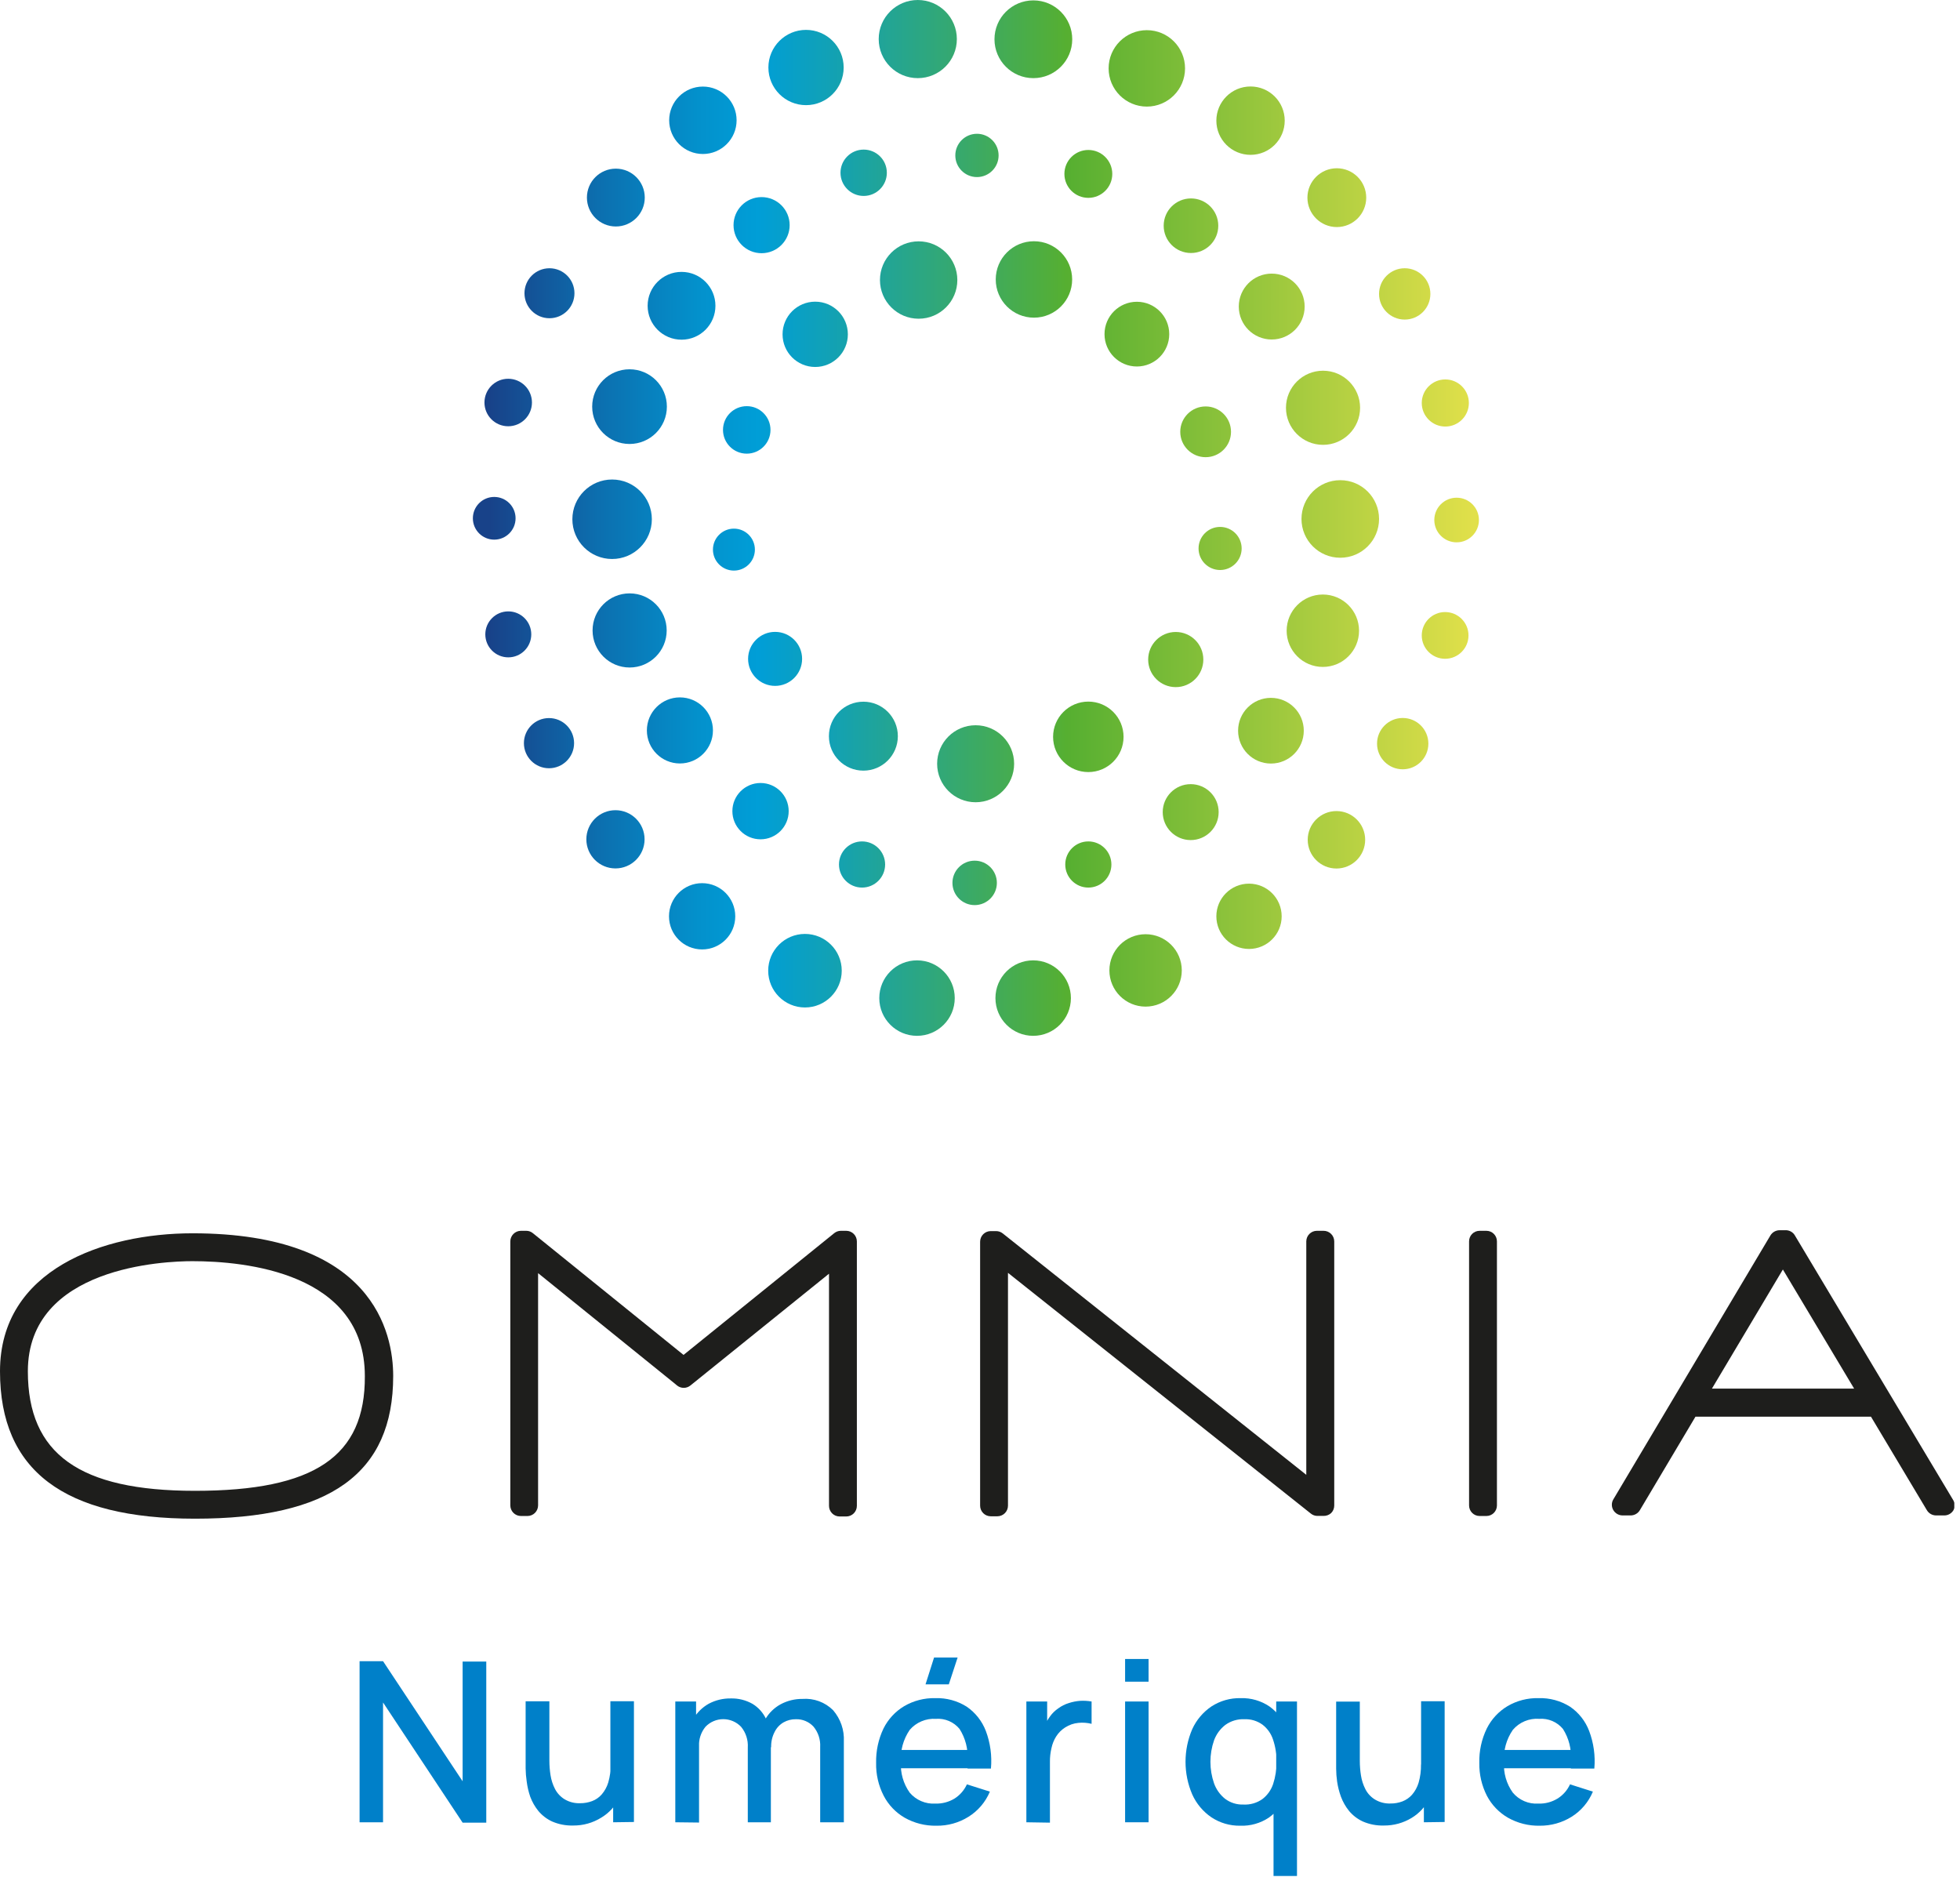<svg xmlns="http://www.w3.org/2000/svg" width="163" height="157" viewBox="0 0 163 157" fill="none"><g clip-path="url(#clip0_308_81004)"><path d="M29.904 151.536V138.14H31.855L38.473 148.127V138.172H40.44V151.567H38.473L31.855 141.573V151.536H29.904Z" fill="#0080C9"></path><path d="M47.671 151.806C47.069 151.824 46.471 151.71 45.919 151.472C45.476 151.269 45.085 150.969 44.772 150.596C44.483 150.24 44.255 149.839 44.095 149.409C43.953 148.993 43.854 148.564 43.8 148.127C43.747 147.771 43.718 147.412 43.713 147.052V141.477H45.688V146.415C45.689 146.818 45.721 147.22 45.783 147.617C45.845 148.02 45.971 148.41 46.158 148.772C46.342 149.123 46.617 149.417 46.954 149.624C47.346 149.857 47.797 149.971 48.252 149.951C48.589 149.954 48.924 149.894 49.24 149.776C49.546 149.661 49.82 149.472 50.036 149.226C50.288 148.934 50.475 148.592 50.586 148.223C50.73 147.729 50.798 147.216 50.785 146.702L51.995 147.163C52.004 147.988 51.83 148.804 51.486 149.553C51.155 150.212 50.644 150.764 50.012 151.145C49.31 151.584 48.498 151.813 47.671 151.806ZM50.992 151.536V148.637H50.761V141.469H52.72V151.512L50.992 151.536Z" fill="#0080C9"></path><path d="M56.16 151.536V141.493H57.888V144.392H58.135V151.559L56.16 151.536ZM62.189 151.536V145.316C62.227 144.693 62.028 144.078 61.631 143.596C61.44 143.395 61.21 143.236 60.956 143.127C60.701 143.018 60.427 142.961 60.15 142.961C59.873 142.961 59.599 143.018 59.344 143.127C59.09 143.236 58.86 143.395 58.669 143.596C58.287 144.063 58.096 144.658 58.135 145.26L57.203 144.663C57.194 144.043 57.36 143.433 57.681 142.903C57.986 142.396 58.417 141.976 58.932 141.684C59.494 141.383 60.125 141.229 60.763 141.238C61.401 141.219 62.032 141.376 62.587 141.692C63.077 141.992 63.467 142.43 63.71 142.951C63.984 143.539 64.12 144.181 64.108 144.83V151.536H62.189ZM68.209 151.536V145.276C68.244 144.661 68.045 144.055 67.652 143.58C67.465 143.378 67.236 143.219 66.982 143.113C66.728 143.007 66.454 142.957 66.179 142.967C65.822 142.963 65.47 143.053 65.159 143.229C64.839 143.416 64.582 143.693 64.419 144.026C64.215 144.419 64.117 144.858 64.132 145.3L63.192 144.822C63.162 144.173 63.32 143.529 63.646 142.967C63.949 142.443 64.389 142.013 64.92 141.724C65.478 141.424 66.103 141.271 66.736 141.278C67.204 141.242 67.673 141.307 68.113 141.469C68.553 141.631 68.953 141.887 69.284 142.218C69.905 142.936 70.224 143.866 70.177 144.814V151.536H68.209Z" fill="#0080C9"></path><path d="M77.87 151.822C76.951 151.84 76.043 151.612 75.242 151.161C74.495 150.731 73.887 150.095 73.49 149.33C73.056 148.486 72.84 147.547 72.861 146.598C72.839 145.61 73.049 144.631 73.474 143.739C73.859 142.965 74.459 142.318 75.202 141.875C75.985 141.421 76.878 141.192 77.783 141.214C78.705 141.184 79.615 141.431 80.395 141.923C81.119 142.42 81.674 143.126 81.987 143.946C82.361 144.942 82.505 146.009 82.41 147.068H80.466V146.359C80.522 145.447 80.288 144.541 79.797 143.771C79.56 143.484 79.258 143.259 78.916 143.113C78.573 142.968 78.201 142.907 77.83 142.935C77.422 142.909 77.013 142.979 76.636 143.138C76.259 143.296 75.923 143.54 75.656 143.851C75.12 144.633 74.862 145.572 74.924 146.518C74.868 147.429 75.126 148.332 75.656 149.075C75.916 149.381 76.243 149.622 76.612 149.779C76.981 149.937 77.382 150.007 77.783 149.983C78.342 150 78.895 149.857 79.375 149.569C79.829 149.282 80.188 148.87 80.411 148.382L82.322 148.987C81.96 149.854 81.336 150.586 80.538 151.082C79.739 151.58 78.812 151.838 77.87 151.822ZM74.294 147.044V145.523H81.462V147.044H74.294ZM78.906 140.068H76.97L77.679 137.838H79.638L78.906 140.068Z" fill="#0080C9"></path><path d="M85.356 151.536V141.493H87.085V143.93L86.846 143.612C86.966 143.293 87.129 142.993 87.332 142.72C87.519 142.46 87.751 142.237 88.016 142.059C88.274 141.869 88.562 141.723 88.868 141.629C89.181 141.525 89.504 141.461 89.832 141.437C90.149 141.42 90.467 141.438 90.78 141.493V143.349C90.423 143.26 90.054 143.233 89.689 143.269C89.294 143.305 88.915 143.436 88.582 143.651C88.279 143.842 88.024 144.098 87.833 144.4C87.647 144.698 87.515 145.027 87.443 145.372C87.355 145.742 87.312 146.122 87.316 146.502V151.567L85.356 151.536Z" fill="#0080C9"></path><path d="M93.567 139.845V137.957H95.519V139.845H93.567ZM93.567 151.536V141.493H95.519V151.536H93.567Z" fill="#0080C9"></path><path d="M103.131 151.822C102.282 151.835 101.45 151.591 100.742 151.121C100.046 150.646 99.494 149.987 99.149 149.218C98.781 148.361 98.592 147.439 98.592 146.506C98.592 145.574 98.781 144.651 99.149 143.795C99.496 143.031 100.048 142.378 100.742 141.907C101.468 141.434 102.321 141.192 103.187 141.214C104.036 141.188 104.873 141.431 105.576 141.907C106.235 142.385 106.746 143.039 107.049 143.795C107.381 144.669 107.538 145.6 107.511 146.534C107.527 147.461 107.356 148.382 107.01 149.242C106.708 150.005 106.194 150.666 105.528 151.145C104.821 151.618 103.982 151.855 103.131 151.822ZM103.402 150.062C103.97 150.094 104.532 149.931 104.995 149.6C105.407 149.28 105.714 148.845 105.879 148.35C106.073 147.754 106.167 147.129 106.158 146.502C106.168 145.877 106.071 145.255 105.871 144.663C105.711 144.17 105.406 143.736 104.995 143.42C104.559 143.104 104.028 142.944 103.49 142.966C102.92 142.941 102.358 143.109 101.897 143.444C101.473 143.774 101.151 144.215 100.965 144.719C100.562 145.879 100.562 147.142 100.965 148.302C101.146 148.806 101.463 149.25 101.881 149.584C102.318 149.913 102.855 150.082 103.402 150.062ZM105.911 156.003V148.716H106.134V141.493H107.862V156.003H105.911Z" fill="#0080C9"></path><path d="M115.093 151.806C114.492 151.825 113.893 151.711 113.341 151.472C112.899 151.269 112.507 150.969 112.194 150.596C111.905 150.24 111.677 149.839 111.517 149.409C111.369 149.002 111.262 148.58 111.199 148.151C111.148 147.795 111.121 147.436 111.119 147.076V141.501H113.086V146.439C113.087 146.842 113.119 147.244 113.182 147.641C113.243 148.044 113.37 148.434 113.556 148.796C113.738 149.148 114.014 149.443 114.352 149.648C114.744 149.881 115.195 149.995 115.651 149.975C115.985 149.978 116.317 149.918 116.63 149.8C116.935 149.682 117.208 149.494 117.426 149.25C117.678 148.958 117.865 148.616 117.976 148.247C118.117 147.752 118.184 147.24 118.175 146.725L119.378 147.187C119.391 148.012 119.217 148.829 118.868 149.577C118.54 150.235 118.032 150.788 117.403 151.169C116.707 151.593 115.907 151.813 115.093 151.806ZM118.414 151.536V148.637H118.183V141.469H120.142V151.512L118.414 151.536Z" fill="#0080C9"></path><path d="M128.042 151.822C127.123 151.84 126.216 151.612 125.414 151.161C124.665 150.731 124.054 150.095 123.654 149.33C123.224 148.484 123.008 147.546 123.025 146.598C123.001 145.609 123.214 144.629 123.646 143.739C124.031 142.965 124.631 142.318 125.375 141.875C126.154 141.42 127.045 141.191 127.947 141.214C128.871 141.184 129.784 141.431 130.567 141.923C131.294 142.417 131.85 143.124 132.16 143.946C132.536 144.941 132.683 146.008 132.59 147.068H130.639V146.359C130.701 145.448 130.469 144.541 129.978 143.771C129.74 143.485 129.438 143.26 129.096 143.114C128.753 142.969 128.381 142.907 128.011 142.935C127.598 142.903 127.184 142.97 126.802 143.129C126.42 143.288 126.081 143.536 125.813 143.85C125.273 144.631 125.015 145.572 125.08 146.518C125.019 147.43 125.278 148.334 125.813 149.075C126.07 149.381 126.396 149.623 126.764 149.781C127.132 149.939 127.531 150.008 127.931 149.983C128.491 150.003 129.044 149.859 129.524 149.568C129.981 149.285 130.345 148.872 130.567 148.382L132.47 148.987C132.111 149.853 131.49 150.586 130.694 151.082C129.899 151.575 128.979 151.832 128.042 151.822ZM124.459 147.044V145.523H131.626V147.044H124.459Z" fill="#0080C9"></path><path d="M16.007 102.558C8.625 102.558 0 105.56 0 114.034C0 122.284 5.304 126.29 16.214 126.29C27.459 126.29 32.699 122.523 32.699 114.424C32.699 110.856 31.059 102.558 16.007 102.558ZM16.214 123.973C6.602 123.973 2.317 120.907 2.317 114.034C2.317 105.314 13.722 104.876 16.007 104.876C20.332 104.876 30.342 105.807 30.342 114.432C30.382 121.122 26.145 123.973 16.214 123.973Z" fill="#1E1E1C"></path><path d="M70.376 102.351H69.923C69.722 102.353 69.528 102.423 69.373 102.55L56.846 112.672L44.319 102.55C44.165 102.422 43.97 102.351 43.769 102.351H43.316C43.082 102.353 42.86 102.447 42.696 102.613C42.532 102.778 42.439 103.002 42.44 103.235V125.183C42.439 125.416 42.532 125.64 42.696 125.806C42.86 125.971 43.082 126.065 43.316 126.067H43.873C44.106 126.065 44.329 125.971 44.493 125.806C44.657 125.64 44.749 125.416 44.749 125.183V105.871L56.113 115.053L56.304 115.213C56.462 115.341 56.659 115.411 56.862 115.411C57.065 115.411 57.262 115.341 57.419 115.213L68.943 105.919V125.223C68.943 125.456 69.035 125.68 69.199 125.845C69.363 126.011 69.586 126.105 69.819 126.107H70.376C70.611 126.107 70.836 126.014 71.002 125.848C71.167 125.682 71.26 125.458 71.26 125.223V103.235C71.26 103.001 71.167 102.776 71.002 102.61C70.836 102.444 70.611 102.351 70.376 102.351Z" fill="#1E1E1C"></path><path d="M110.068 102.351H109.511C109.277 102.353 109.055 102.447 108.891 102.613C108.727 102.778 108.635 103.002 108.635 103.235V122.643L83.389 102.566C83.232 102.443 83.039 102.376 82.84 102.375H82.386C82.153 102.377 81.93 102.471 81.766 102.637C81.602 102.802 81.51 103.026 81.51 103.259V125.207C81.51 125.442 81.603 125.666 81.769 125.832C81.934 125.998 82.159 126.091 82.394 126.091H82.951C83.184 126.089 83.407 125.995 83.571 125.829C83.735 125.664 83.827 125.44 83.827 125.207V105.847L109.017 125.868C109.168 125.99 109.356 126.058 109.55 126.059H110.06C110.294 126.067 110.523 125.985 110.697 125.828C110.78 125.746 110.847 125.648 110.892 125.54C110.937 125.432 110.96 125.316 110.96 125.199V103.235C110.96 103.118 110.937 103.003 110.892 102.895C110.847 102.787 110.781 102.689 110.698 102.607C110.615 102.525 110.517 102.46 110.409 102.416C110.301 102.372 110.185 102.35 110.068 102.351Z" fill="#1E1E1C"></path><path d="M123.614 102.351H123.049C122.565 102.351 122.173 102.743 122.173 103.227V125.191C122.173 125.675 122.565 126.067 123.049 126.067H123.614C124.098 126.067 124.49 125.675 124.49 125.191V103.227C124.49 102.743 124.098 102.351 123.614 102.351Z" fill="#1E1E1C"></path><path d="M162.398 124.682L149.266 102.733C149.186 102.595 149.069 102.482 148.928 102.406C148.788 102.33 148.629 102.295 148.47 102.303H147.992C147.839 102.304 147.69 102.345 147.557 102.42C147.425 102.495 147.314 102.603 147.235 102.733L134.167 124.69C134.088 124.824 134.047 124.976 134.047 125.132C134.047 125.287 134.088 125.439 134.167 125.574C134.247 125.712 134.364 125.827 134.504 125.905C134.644 125.983 134.802 126.023 134.963 126.02H135.616C135.768 126.018 135.918 125.978 136.05 125.903C136.183 125.828 136.294 125.72 136.373 125.589L141 117.809H155.597L160.248 125.589C160.327 125.72 160.438 125.828 160.57 125.903C160.703 125.978 160.852 126.018 161.005 126.02H161.666C161.826 126.025 161.985 125.986 162.126 125.907C162.266 125.829 162.382 125.713 162.462 125.574C162.531 125.432 162.561 125.276 162.55 125.119C162.539 124.962 162.486 124.812 162.398 124.682ZM142.369 115.475L148.27 105.568L154.196 115.475H142.369Z" fill="#1E1E1C"></path><path d="M76.325 6.498C78.12 6.498 79.575 5.044 79.575 3.249C79.575 1.455 78.12 0 76.325 0C74.531 0 73.076 1.455 73.076 3.249C73.076 5.044 74.531 6.498 76.325 6.498Z" fill="url(#paint0_linear_308_81004)"></path><path d="M67.032 8.744C68.761 8.744 70.162 7.343 70.162 5.614C70.162 3.886 68.761 2.485 67.032 2.485C65.304 2.485 63.902 3.886 63.902 5.614C63.902 7.343 65.304 8.744 67.032 8.744Z" fill="url(#paint1_linear_308_81004)"></path><path d="M58.455 12.806C60.003 12.806 61.258 11.551 61.258 10.002C61.258 8.454 60.003 7.199 58.455 7.199C56.906 7.199 55.651 8.454 55.651 10.002C55.651 11.551 56.906 12.806 58.455 12.806Z" fill="url(#paint2_linear_308_81004)"></path><path d="M71.826 16.294C72.89 16.294 73.753 15.431 73.753 14.367C73.753 13.302 72.89 12.44 71.826 12.44C70.761 12.44 69.898 13.302 69.898 14.367C69.898 15.431 70.761 16.294 71.826 16.294Z" fill="url(#paint3_linear_308_81004)"></path><path d="M81.247 14.725C82.241 14.725 83.047 13.919 83.047 12.925C83.047 11.931 82.241 11.125 81.247 11.125C80.253 11.125 79.447 11.931 79.447 12.925C79.447 13.919 80.253 14.725 81.247 14.725Z" fill="url(#paint4_linear_308_81004)"></path><path d="M85.937 6.498C87.723 6.498 89.171 5.051 89.171 3.265C89.171 1.479 87.723 0.032 85.937 0.032C84.152 0.032 82.704 1.479 82.704 3.265C82.704 5.051 84.152 6.498 85.937 6.498Z" fill="url(#paint5_linear_308_81004)"></path><path d="M95.375 8.864C97.13 8.864 98.552 7.441 98.552 5.686C98.552 3.931 97.13 2.509 95.375 2.509C93.62 2.509 92.197 3.931 92.197 5.686C92.197 7.441 93.62 8.864 95.375 8.864Z" fill="url(#paint6_linear_308_81004)"></path><path d="M90.51 16.453C91.609 16.453 92.501 15.562 92.501 14.462C92.501 13.363 91.609 12.471 90.51 12.471C89.41 12.471 88.519 13.363 88.519 14.462C88.519 15.562 89.41 16.453 90.51 16.453Z" fill="url(#paint7_linear_308_81004)"></path><path d="M99.046 21.04C100.3 21.04 101.316 20.024 101.316 18.771C101.316 17.517 100.3 16.501 99.046 16.501C97.793 16.501 96.776 17.517 96.776 18.771C96.776 20.024 97.793 21.04 99.046 21.04Z" fill="url(#paint8_linear_308_81004)"></path><path d="M103.999 12.877C105.57 12.877 106.842 11.605 106.842 10.034C106.842 8.464 105.57 7.191 103.999 7.191C102.429 7.191 101.156 8.464 101.156 10.034C101.156 11.605 102.429 12.877 103.999 12.877Z" fill="url(#paint9_linear_308_81004)"></path><path d="M111.175 18.882C112.526 18.882 113.62 17.788 113.62 16.437C113.62 15.087 112.526 13.992 111.175 13.992C109.825 13.992 108.73 15.087 108.73 16.437C108.73 17.788 109.825 18.882 111.175 18.882Z" fill="url(#paint10_linear_308_81004)"></path><path d="M85.986 26.416C87.741 26.416 89.164 24.993 89.164 23.238C89.164 21.483 87.741 20.061 85.986 20.061C84.231 20.061 82.809 21.483 82.809 23.238C82.809 24.993 84.231 26.416 85.986 26.416Z" fill="url(#paint11_linear_308_81004)"></path><path d="M105.76 28.232C107.273 28.232 108.5 27.005 108.5 25.492C108.5 23.979 107.273 22.753 105.76 22.753C104.247 22.753 103.021 23.979 103.021 25.492C103.021 27.005 104.247 28.232 105.76 28.232Z" fill="url(#paint12_linear_308_81004)"></path><path d="M76.397 26.504C78.174 26.504 79.615 25.063 79.615 23.286C79.615 21.509 78.174 20.069 76.397 20.069C74.62 20.069 73.18 21.509 73.18 23.286C73.18 25.063 74.62 26.504 76.397 26.504Z" fill="url(#paint13_linear_308_81004)"></path><path d="M63.336 21.056C64.625 21.056 65.67 20.012 65.67 18.723C65.67 17.434 64.625 16.39 63.336 16.39C62.048 16.39 61.003 17.434 61.003 18.723C61.003 20.012 62.048 21.056 63.336 21.056Z" fill="url(#paint14_linear_308_81004)"></path><path d="M51.216 18.834C52.544 18.834 53.621 17.758 53.621 16.429C53.621 15.101 52.544 14.024 51.216 14.024C49.887 14.024 48.81 15.101 48.81 16.429C48.81 17.758 49.887 18.834 51.216 18.834Z" fill="url(#paint15_linear_308_81004)"></path><path d="M56.679 28.248C58.236 28.248 59.498 26.985 59.498 25.428C59.498 23.872 58.236 22.609 56.679 22.609C55.122 22.609 53.859 23.872 53.859 25.428C53.859 26.985 55.122 28.248 56.679 28.248Z" fill="url(#paint16_linear_308_81004)"></path><path d="M67.796 30.517C69.296 30.517 70.511 29.302 70.511 27.802C70.511 26.302 69.296 25.086 67.796 25.086C66.296 25.086 65.08 26.302 65.08 27.802C65.08 29.302 66.296 30.517 67.796 30.517Z" fill="url(#paint17_linear_308_81004)"></path><path d="M62.102 37.725C63.193 37.725 64.077 36.84 64.077 35.75C64.077 34.659 63.193 33.775 62.102 33.775C61.011 33.775 60.127 34.659 60.127 35.75C60.127 36.84 61.011 37.725 62.102 37.725Z" fill="url(#paint18_linear_308_81004)"></path><path d="M52.354 36.92C54.069 36.92 55.46 35.53 55.46 33.814C55.46 32.099 54.069 30.709 52.354 30.709C50.639 30.709 49.248 32.099 49.248 33.814C49.248 35.53 50.639 36.92 52.354 36.92Z" fill="url(#paint19_linear_308_81004)"></path><path d="M45.696 26.464C46.844 26.464 47.774 25.533 47.774 24.385C47.774 23.237 46.844 22.307 45.696 22.307C44.548 22.307 43.617 23.237 43.617 24.385C43.617 25.533 44.548 26.464 45.696 26.464Z" fill="url(#paint20_linear_308_81004)"></path><path d="M42.264 35.447C43.355 35.447 44.239 34.563 44.239 33.472C44.239 32.381 43.355 31.497 42.264 31.497C41.173 31.497 40.289 32.381 40.289 33.472C40.289 34.563 41.173 35.447 42.264 35.447Z" fill="url(#paint21_linear_308_81004)"></path><path d="M50.905 46.485C52.73 46.485 54.21 45.005 54.21 43.18C54.21 41.355 52.73 39.875 50.905 39.875C49.079 39.875 47.6 41.355 47.6 43.18C47.6 45.005 49.079 46.485 50.905 46.485Z" fill="url(#paint22_linear_308_81004)"></path><path d="M61.035 47.449C61.998 47.449 62.779 46.668 62.779 45.704C62.779 44.741 61.998 43.96 61.035 43.96C60.072 43.96 59.291 44.741 59.291 45.704C59.291 46.668 60.072 47.449 61.035 47.449Z" fill="url(#paint23_linear_308_81004)"></path><path d="M41.101 44.876C42.082 44.876 42.877 44.081 42.877 43.1C42.877 42.119 42.082 41.324 41.101 41.324C40.12 41.324 39.325 42.119 39.325 43.1C39.325 44.081 40.12 44.876 41.101 44.876Z" fill="url(#paint24_linear_308_81004)"></path><path d="M42.272 54.664C43.327 54.664 44.183 53.808 44.183 52.752C44.183 51.697 43.327 50.841 42.272 50.841C41.216 50.841 40.36 51.697 40.36 52.752C40.36 53.808 41.216 54.664 42.272 54.664Z" fill="url(#paint25_linear_308_81004)"></path><path d="M52.362 55.508C54.064 55.508 55.444 54.128 55.444 52.426C55.444 50.724 54.064 49.344 52.362 49.344C50.66 49.344 49.28 50.724 49.28 52.426C49.28 54.128 50.66 55.508 52.362 55.508Z" fill="url(#paint26_linear_308_81004)"></path><path d="M64.46 57.037C65.7 57.037 66.706 56.031 66.706 54.791C66.706 53.551 65.7 52.545 64.46 52.545C63.219 52.545 62.214 53.551 62.214 54.791C62.214 56.031 63.219 57.037 64.46 57.037Z" fill="url(#paint27_linear_308_81004)"></path><path d="M56.543 63.488C58.061 63.488 59.291 62.258 59.291 60.74C59.291 59.223 58.061 57.993 56.543 57.993C55.026 57.993 53.796 59.223 53.796 60.74C53.796 62.258 55.026 63.488 56.543 63.488Z" fill="url(#paint28_linear_308_81004)"></path><path d="M45.657 63.886C46.809 63.886 47.743 62.952 47.743 61.799C47.743 60.647 46.809 59.713 45.657 59.713C44.505 59.713 43.57 60.647 43.57 61.799C43.57 62.952 44.505 63.886 45.657 63.886Z" fill="url(#paint29_linear_308_81004)"></path><path d="M51.184 72.216C52.521 72.216 53.605 71.132 53.605 69.795C53.605 68.458 52.521 67.374 51.184 67.374C49.847 67.374 48.763 68.458 48.763 69.795C48.763 71.132 49.847 72.216 51.184 72.216Z" fill="url(#paint30_linear_308_81004)"></path><path d="M63.249 69.795C64.542 69.795 65.59 68.747 65.59 67.454C65.59 66.16 64.542 65.112 63.249 65.112C61.956 65.112 60.907 66.16 60.907 67.454C60.907 68.747 61.956 69.795 63.249 69.795Z" fill="url(#paint31_linear_308_81004)"></path><path d="M58.391 78.953C59.913 78.953 61.147 77.72 61.147 76.198C61.147 74.676 59.913 73.442 58.391 73.442C56.869 73.442 55.636 74.676 55.636 76.198C55.636 77.72 56.869 78.953 58.391 78.953Z" fill="url(#paint32_linear_308_81004)"></path><path d="M71.691 73.809C72.751 73.809 73.61 72.949 73.61 71.889C73.61 70.829 72.751 69.97 71.691 69.97C70.631 69.97 69.772 70.829 69.772 71.889C69.772 72.949 70.631 73.809 71.691 73.809Z" fill="url(#paint33_linear_308_81004)"></path><path d="M66.944 83.779C68.633 83.779 70.002 82.41 70.002 80.721C70.002 79.032 68.633 77.663 66.944 77.663C65.255 77.663 63.886 79.032 63.886 80.721C63.886 82.41 65.255 83.779 66.944 83.779Z" fill="url(#paint34_linear_308_81004)"></path><path d="M71.802 64.085C73.385 64.085 74.668 62.801 74.668 61.218C74.668 59.635 73.385 58.351 71.802 58.351C70.218 58.351 68.935 59.635 68.935 61.218C68.935 62.801 70.218 64.085 71.802 64.085Z" fill="url(#paint35_linear_308_81004)"></path><path d="M81.136 66.713C82.904 66.713 84.338 65.28 84.338 63.511C84.338 61.743 82.904 60.31 81.136 60.31C79.368 60.31 77.935 61.743 77.935 63.511C77.935 65.28 79.368 66.713 81.136 66.713Z" fill="url(#paint36_linear_308_81004)"></path><path d="M90.509 64.204C92.127 64.204 93.439 62.892 93.439 61.274C93.439 59.655 92.127 58.343 90.509 58.343C88.89 58.343 87.578 59.655 87.578 61.274C87.578 62.892 88.89 64.204 90.509 64.204Z" fill="url(#paint37_linear_308_81004)"></path><path d="M90.509 73.809C91.569 73.809 92.428 72.949 92.428 71.889C92.428 70.829 91.569 69.97 90.509 69.97C89.449 69.97 88.59 70.829 88.59 71.889C88.59 72.949 89.449 73.809 90.509 73.809Z" fill="url(#paint38_linear_308_81004)"></path><path d="M81.056 75.266C82.076 75.266 82.903 74.439 82.903 73.418C82.903 72.398 82.076 71.571 81.056 71.571C80.035 71.571 79.208 72.398 79.208 73.418C79.208 74.439 80.035 75.266 81.056 75.266Z" fill="url(#paint39_linear_308_81004)"></path><path d="M76.262 86.137C77.995 86.137 79.4 84.732 79.4 82.999C79.4 81.266 77.995 79.861 76.262 79.861C74.529 79.861 73.124 81.266 73.124 82.999C73.124 84.732 74.529 86.137 76.262 86.137Z" fill="url(#paint40_linear_308_81004)"></path><path d="M95.271 83.708C96.934 83.708 98.281 82.36 98.281 80.697C98.281 79.035 96.934 77.687 95.271 77.687C93.609 77.687 92.261 79.035 92.261 80.697C92.261 82.36 93.609 83.708 95.271 83.708Z" fill="url(#paint41_linear_308_81004)"></path><path d="M103.872 78.913C105.372 78.913 106.588 77.698 106.588 76.198C106.588 74.698 105.372 73.482 103.872 73.482C102.372 73.482 101.156 74.698 101.156 76.198C101.156 77.698 102.372 78.913 103.872 78.913Z" fill="url(#paint42_linear_308_81004)"></path><path d="M111.143 72.224C112.463 72.224 113.532 71.154 113.532 69.835C113.532 68.515 112.463 67.446 111.143 67.446C109.824 67.446 108.754 68.515 108.754 69.835C108.754 71.154 109.824 72.224 111.143 72.224Z" fill="url(#paint43_linear_308_81004)"></path><path d="M99.022 69.859C100.306 69.859 101.347 68.817 101.347 67.533C101.347 66.249 100.306 65.208 99.022 65.208C97.737 65.208 96.696 66.249 96.696 67.533C96.696 68.817 97.737 69.859 99.022 69.859Z" fill="url(#paint44_linear_308_81004)"></path><path d="M85.922 86.137C87.655 86.137 89.06 84.732 89.06 82.999C89.06 81.266 87.655 79.861 85.922 79.861C84.189 79.861 82.784 81.266 82.784 82.999C82.784 84.732 84.189 86.137 85.922 86.137Z" fill="url(#paint45_linear_308_81004)"></path><path d="M105.695 63.495C107.204 63.495 108.427 62.273 108.427 60.764C108.427 59.255 107.204 58.032 105.695 58.032C104.187 58.032 102.964 59.255 102.964 60.764C102.964 62.273 104.187 63.495 105.695 63.495Z" fill="url(#paint46_linear_308_81004)"></path><path d="M116.654 63.973C117.833 63.973 118.788 63.018 118.788 61.839C118.788 60.66 117.833 59.705 116.654 59.705C115.475 59.705 114.52 60.66 114.52 61.839C114.52 63.018 115.475 63.973 116.654 63.973Z" fill="url(#paint47_linear_308_81004)"></path><path d="M97.78 57.14C99.047 57.14 100.073 56.114 100.073 54.847C100.073 53.58 99.047 52.553 97.78 52.553C96.513 52.553 95.486 53.58 95.486 54.847C95.486 56.114 96.513 57.14 97.78 57.14Z" fill="url(#paint48_linear_308_81004)"></path><path d="M110.012 55.46C111.675 55.46 113.023 54.112 113.023 52.45C113.023 50.787 111.675 49.439 110.012 49.439C108.35 49.439 107.002 50.787 107.002 52.45C107.002 54.112 108.35 55.46 110.012 55.46Z" fill="url(#paint49_linear_308_81004)"></path><path d="M120.181 54.783C121.255 54.783 122.125 53.913 122.125 52.84C122.125 51.767 121.255 50.897 120.181 50.897C119.108 50.897 118.238 51.767 118.238 52.84C118.238 53.913 119.108 54.783 120.181 54.783Z" fill="url(#paint50_linear_308_81004)"></path><path d="M121.138 45.099C122.163 45.099 122.993 44.268 122.993 43.243C122.993 42.219 122.163 41.388 121.138 41.388C120.113 41.388 119.282 42.219 119.282 43.243C119.282 44.268 120.113 45.099 121.138 45.099Z" fill="url(#paint51_linear_308_81004)"></path><path d="M120.197 35.471C121.279 35.471 122.156 34.594 122.156 33.512C122.156 32.43 121.279 31.553 120.197 31.553C119.115 31.553 118.238 32.43 118.238 33.512C118.238 34.594 119.115 35.471 120.197 35.471Z" fill="url(#paint52_linear_308_81004)"></path><path d="M110.028 36.992C111.73 36.992 113.11 35.612 113.11 33.91C113.11 32.208 111.73 30.828 110.028 30.828C108.326 30.828 106.946 32.208 106.946 33.91C106.946 35.612 108.326 36.992 110.028 36.992Z" fill="url(#paint53_linear_308_81004)"></path><path d="M111.462 46.381C113.243 46.381 114.687 44.937 114.687 43.156C114.687 41.375 113.243 39.931 111.462 39.931C109.68 39.931 108.236 41.375 108.236 43.156C108.236 44.937 109.68 46.381 111.462 46.381Z" fill="url(#paint54_linear_308_81004)"></path><path d="M101.468 47.401C102.457 47.401 103.26 46.598 103.26 45.609C103.26 44.619 102.457 43.817 101.468 43.817C100.478 43.817 99.676 44.619 99.676 45.609C99.676 46.598 100.478 47.401 101.468 47.401Z" fill="url(#paint55_linear_308_81004)"></path><path d="M100.265 38.019C101.43 38.019 102.375 37.074 102.375 35.909C102.375 34.743 101.43 33.798 100.265 33.798C99.099 33.798 98.154 34.743 98.154 35.909C98.154 37.074 99.099 38.019 100.265 38.019Z" fill="url(#paint56_linear_308_81004)"></path><path d="M94.546 30.477C96.033 30.477 97.238 29.272 97.238 27.786C97.238 26.299 96.033 25.094 94.546 25.094C93.06 25.094 91.855 26.299 91.855 27.786C91.855 29.272 93.06 30.477 94.546 30.477Z" fill="url(#paint57_linear_308_81004)"></path><path d="M116.821 26.575C118 26.575 118.955 25.62 118.955 24.441C118.955 23.262 118 22.307 116.821 22.307C115.642 22.307 114.687 23.262 114.687 24.441C114.687 25.62 115.642 26.575 116.821 26.575Z" fill="url(#paint58_linear_308_81004)"></path></g><defs><linearGradient id="paint0_linear_308_81004" x1="123.463" y1="3.249" x2="40.711" y2="3.249" gradientUnits="userSpaceOnUse"><stop offset="0.01" stop-color="#E1E04A"></stop><stop offset="0.42" stop-color="#56AF31"></stop><stop offset="0.51" stop-color="#3CAA63"></stop><stop offset="0.66" stop-color="#11A1B6"></stop><stop offset="0.73" stop-color="#009ED7"></stop><stop offset="0.79" stop-color="#0391CC"></stop><stop offset="0.89" stop-color="#0C6FAF"></stop><stop offset="1" stop-color="#184289"></stop></linearGradient><linearGradient id="paint1_linear_308_81004" x1="123.464" y1="5.614" x2="40.712" y2="5.614" gradientUnits="userSpaceOnUse"><stop offset="0.01" stop-color="#E1E04A"></stop><stop offset="0.42" stop-color="#56AF31"></stop><stop offset="0.51" stop-color="#3CAA63"></stop><stop offset="0.66" stop-color="#11A1B6"></stop><stop offset="0.73" stop-color="#009ED7"></stop><stop offset="0.79" stop-color="#0391CC"></stop><stop offset="0.89" stop-color="#0C6FAF"></stop><stop offset="1" stop-color="#184289"></stop></linearGradient><linearGradient id="paint2_linear_308_81004" x1="123.463" y1="10.002" x2="40.711" y2="10.002" gradientUnits="userSpaceOnUse"><stop offset="0.01" stop-color="#E1E04A"></stop><stop offset="0.42" stop-color="#56AF31"></stop><stop offset="0.51" stop-color="#3CAA63"></stop><stop offset="0.66" stop-color="#11A1B6"></stop><stop offset="0.73" stop-color="#009ED7"></stop><stop offset="0.79" stop-color="#0391CC"></stop><stop offset="0.89" stop-color="#0C6FAF"></stop><stop offset="1" stop-color="#184289"></stop></linearGradient><linearGradient id="paint3_linear_308_81004" x1="123.463" y1="14.367" x2="40.711" y2="14.367" gradientUnits="userSpaceOnUse"><stop offset="0.01" stop-color="#E1E04A"></stop><stop offset="0.42" stop-color="#56AF31"></stop><stop offset="0.51" stop-color="#3CAA63"></stop><stop offset="0.66" stop-color="#11A1B6"></stop><stop offset="0.73" stop-color="#009ED7"></stop><stop offset="0.79" stop-color="#0391CC"></stop><stop offset="0.89" stop-color="#0C6FAF"></stop><stop offset="1" stop-color="#184289"></stop></linearGradient><linearGradient id="paint4_linear_308_81004" x1="123.463" y1="12.925" x2="40.711" y2="12.925" gradientUnits="userSpaceOnUse"><stop offset="0.01" stop-color="#E1E04A"></stop><stop offset="0.42" stop-color="#56AF31"></stop><stop offset="0.51" stop-color="#3CAA63"></stop><stop offset="0.66" stop-color="#11A1B6"></stop><stop offset="0.73" stop-color="#009ED7"></stop><stop offset="0.79" stop-color="#0391CC"></stop><stop offset="0.89" stop-color="#0C6FAF"></stop><stop offset="1" stop-color="#184289"></stop></linearGradient><linearGradient id="paint5_linear_308_81004" x1="123.463" y1="3.265" x2="40.711" y2="3.265" gradientUnits="userSpaceOnUse"><stop offset="0.01" stop-color="#E1E04A"></stop><stop offset="0.42" stop-color="#56AF31"></stop><stop offset="0.51" stop-color="#3CAA63"></stop><stop offset="0.66" stop-color="#11A1B6"></stop><stop offset="0.73" stop-color="#009ED7"></stop><stop offset="0.79" stop-color="#0391CC"></stop><stop offset="0.89" stop-color="#0C6FAF"></stop><stop offset="1" stop-color="#184289"></stop></linearGradient><linearGradient id="paint6_linear_308_81004" x1="123.463" y1="5.686" x2="40.711" y2="5.686" gradientUnits="userSpaceOnUse"><stop offset="0.01" stop-color="#E1E04A"></stop><stop offset="0.42" stop-color="#56AF31"></stop><stop offset="0.51" stop-color="#3CAA63"></stop><stop offset="0.66" stop-color="#11A1B6"></stop><stop offset="0.73" stop-color="#009ED7"></stop><stop offset="0.79" stop-color="#0391CC"></stop><stop offset="0.89" stop-color="#0C6FAF"></stop><stop offset="1" stop-color="#184289"></stop></linearGradient><linearGradient id="paint7_linear_308_81004" x1="123.464" y1="14.462" x2="40.712" y2="14.462" gradientUnits="userSpaceOnUse"><stop offset="0.01" stop-color="#E1E04A"></stop><stop offset="0.42" stop-color="#56AF31"></stop><stop offset="0.51" stop-color="#3CAA63"></stop><stop offset="0.66" stop-color="#11A1B6"></stop><stop offset="0.73" stop-color="#009ED7"></stop><stop offset="0.79" stop-color="#0391CC"></stop><stop offset="0.89" stop-color="#0C6FAF"></stop><stop offset="1" stop-color="#184289"></stop></linearGradient><linearGradient id="paint8_linear_308_81004" x1="123.463" y1="18.771" x2="40.711" y2="18.771" gradientUnits="userSpaceOnUse"><stop offset="0.01" stop-color="#E1E04A"></stop><stop offset="0.42" stop-color="#56AF31"></stop><stop offset="0.51" stop-color="#3CAA63"></stop><stop offset="0.66" stop-color="#11A1B6"></stop><stop offset="0.73" stop-color="#009ED7"></stop><stop offset="0.79" stop-color="#0391CC"></stop><stop offset="0.89" stop-color="#0C6FAF"></stop><stop offset="1" stop-color="#184289"></stop></linearGradient><linearGradient id="paint9_linear_308_81004" x1="123.463" y1="10.034" x2="40.711" y2="10.034" gradientUnits="userSpaceOnUse"><stop offset="0.01" stop-color="#E1E04A"></stop><stop offset="0.42" stop-color="#56AF31"></stop><stop offset="0.51" stop-color="#3CAA63"></stop><stop offset="0.66" stop-color="#11A1B6"></stop><stop offset="0.73" stop-color="#009ED7"></stop><stop offset="0.79" stop-color="#0391CC"></stop><stop offset="0.89" stop-color="#0C6FAF"></stop><stop offset="1" stop-color="#184289"></stop></linearGradient><linearGradient id="paint10_linear_308_81004" x1="123.464" y1="16.437" x2="40.712" y2="16.437" gradientUnits="userSpaceOnUse"><stop offset="0.01" stop-color="#E1E04A"></stop><stop offset="0.42" stop-color="#56AF31"></stop><stop offset="0.51" stop-color="#3CAA63"></stop><stop offset="0.66" stop-color="#11A1B6"></stop><stop offset="0.73" stop-color="#009ED7"></stop><stop offset="0.79" stop-color="#0391CC"></stop><stop offset="0.89" stop-color="#0C6FAF"></stop><stop offset="1" stop-color="#184289"></stop></linearGradient><linearGradient id="paint11_linear_308_81004" x1="123.464" y1="23.238" x2="40.712" y2="23.238" gradientUnits="userSpaceOnUse"><stop offset="0.01" stop-color="#E1E04A"></stop><stop offset="0.42" stop-color="#56AF31"></stop><stop offset="0.51" stop-color="#3CAA63"></stop><stop offset="0.66" stop-color="#11A1B6"></stop><stop offset="0.73" stop-color="#009ED7"></stop><stop offset="0.79" stop-color="#0391CC"></stop><stop offset="0.89" stop-color="#0C6FAF"></stop><stop offset="1" stop-color="#184289"></stop></linearGradient><linearGradient id="paint12_linear_308_81004" x1="123.464" y1="25.492" x2="40.712" y2="25.492" gradientUnits="userSpaceOnUse"><stop offset="0.01" stop-color="#E1E04A"></stop><stop offset="0.42" stop-color="#56AF31"></stop><stop offset="0.51" stop-color="#3CAA63"></stop><stop offset="0.66" stop-color="#11A1B6"></stop><stop offset="0.73" stop-color="#009ED7"></stop><stop offset="0.79" stop-color="#0391CC"></stop><stop offset="0.89" stop-color="#0C6FAF"></stop><stop offset="1" stop-color="#184289"></stop></linearGradient><linearGradient id="paint13_linear_308_81004" x1="123.463" y1="23.286" x2="40.711" y2="23.286" gradientUnits="userSpaceOnUse"><stop offset="0.01" stop-color="#E1E04A"></stop><stop offset="0.42" stop-color="#56AF31"></stop><stop offset="0.51" stop-color="#3CAA63"></stop><stop offset="0.66" stop-color="#11A1B6"></stop><stop offset="0.73" stop-color="#009ED7"></stop><stop offset="0.79" stop-color="#0391CC"></stop><stop offset="0.89" stop-color="#0C6FAF"></stop><stop offset="1" stop-color="#184289"></stop></linearGradient><linearGradient id="paint14_linear_308_81004" x1="123.463" y1="18.723" x2="40.711" y2="18.723" gradientUnits="userSpaceOnUse"><stop offset="0.01" stop-color="#E1E04A"></stop><stop offset="0.42" stop-color="#56AF31"></stop><stop offset="0.51" stop-color="#3CAA63"></stop><stop offset="0.66" stop-color="#11A1B6"></stop><stop offset="0.73" stop-color="#009ED7"></stop><stop offset="0.79" stop-color="#0391CC"></stop><stop offset="0.89" stop-color="#0C6FAF"></stop><stop offset="1" stop-color="#184289"></stop></linearGradient><linearGradient id="paint15_linear_308_81004" x1="123.463" y1="16.429" x2="40.711" y2="16.429" gradientUnits="userSpaceOnUse"><stop offset="0.01" stop-color="#E1E04A"></stop><stop offset="0.42" stop-color="#56AF31"></stop><stop offset="0.51" stop-color="#3CAA63"></stop><stop offset="0.66" stop-color="#11A1B6"></stop><stop offset="0.73" stop-color="#009ED7"></stop><stop offset="0.79" stop-color="#0391CC"></stop><stop offset="0.89" stop-color="#0C6FAF"></stop><stop offset="1" stop-color="#184289"></stop></linearGradient><linearGradient id="paint16_linear_308_81004" x1="123.463" y1="25.428" x2="40.711" y2="25.428" gradientUnits="userSpaceOnUse"><stop offset="0.01" stop-color="#E1E04A"></stop><stop offset="0.42" stop-color="#56AF31"></stop><stop offset="0.51" stop-color="#3CAA63"></stop><stop offset="0.66" stop-color="#11A1B6"></stop><stop offset="0.73" stop-color="#009ED7"></stop><stop offset="0.79" stop-color="#0391CC"></stop><stop offset="0.89" stop-color="#0C6FAF"></stop><stop offset="1" stop-color="#184289"></stop></linearGradient><linearGradient id="paint17_linear_308_81004" x1="123.463" y1="27.802" x2="40.711" y2="27.802" gradientUnits="userSpaceOnUse"><stop offset="0.01" stop-color="#E1E04A"></stop><stop offset="0.42" stop-color="#56AF31"></stop><stop offset="0.51" stop-color="#3CAA63"></stop><stop offset="0.66" stop-color="#11A1B6"></stop><stop offset="0.73" stop-color="#009ED7"></stop><stop offset="0.79" stop-color="#0391CC"></stop><stop offset="0.89" stop-color="#0C6FAF"></stop><stop offset="1" stop-color="#184289"></stop></linearGradient><linearGradient id="paint18_linear_308_81004" x1="123.463" y1="35.75" x2="40.711" y2="35.75" gradientUnits="userSpaceOnUse"><stop offset="0.01" stop-color="#E1E04A"></stop><stop offset="0.42" stop-color="#56AF31"></stop><stop offset="0.51" stop-color="#3CAA63"></stop><stop offset="0.66" stop-color="#11A1B6"></stop><stop offset="0.73" stop-color="#009ED7"></stop><stop offset="0.79" stop-color="#0391CC"></stop><stop offset="0.89" stop-color="#0C6FAF"></stop><stop offset="1" stop-color="#184289"></stop></linearGradient><linearGradient id="paint19_linear_308_81004" x1="123.463" y1="33.814" x2="40.711" y2="33.814" gradientUnits="userSpaceOnUse"><stop offset="0.01" stop-color="#E1E04A"></stop><stop offset="0.42" stop-color="#56AF31"></stop><stop offset="0.51" stop-color="#3CAA63"></stop><stop offset="0.66" stop-color="#11A1B6"></stop><stop offset="0.73" stop-color="#009ED7"></stop><stop offset="0.79" stop-color="#0391CC"></stop><stop offset="0.89" stop-color="#0C6FAF"></stop><stop offset="1" stop-color="#184289"></stop></linearGradient><linearGradient id="paint20_linear_308_81004" x1="123.462" y1="24.385" x2="40.71" y2="24.385" gradientUnits="userSpaceOnUse"><stop offset="0.01" stop-color="#E1E04A"></stop><stop offset="0.42" stop-color="#56AF31"></stop><stop offset="0.51" stop-color="#3CAA63"></stop><stop offset="0.66" stop-color="#11A1B6"></stop><stop offset="0.73" stop-color="#009ED7"></stop><stop offset="0.79" stop-color="#0391CC"></stop><stop offset="0.89" stop-color="#0C6FAF"></stop><stop offset="1" stop-color="#184289"></stop></linearGradient><linearGradient id="paint21_linear_308_81004" x1="123.463" y1="33.472" x2="40.711" y2="33.472" gradientUnits="userSpaceOnUse"><stop offset="0.01" stop-color="#E1E04A"></stop><stop offset="0.42" stop-color="#56AF31"></stop><stop offset="0.51" stop-color="#3CAA63"></stop><stop offset="0.66" stop-color="#11A1B6"></stop><stop offset="0.73" stop-color="#009ED7"></stop><stop offset="0.79" stop-color="#0391CC"></stop><stop offset="0.89" stop-color="#0C6FAF"></stop><stop offset="1" stop-color="#184289"></stop></linearGradient><linearGradient id="paint22_linear_308_81004" x1="123.463" y1="43.18" x2="40.711" y2="43.18" gradientUnits="userSpaceOnUse"><stop offset="0.01" stop-color="#E1E04A"></stop><stop offset="0.42" stop-color="#56AF31"></stop><stop offset="0.51" stop-color="#3CAA63"></stop><stop offset="0.66" stop-color="#11A1B6"></stop><stop offset="0.73" stop-color="#009ED7"></stop><stop offset="0.79" stop-color="#0391CC"></stop><stop offset="0.89" stop-color="#0C6FAF"></stop><stop offset="1" stop-color="#184289"></stop></linearGradient><linearGradient id="paint23_linear_308_81004" x1="123.464" y1="45.704" x2="40.711" y2="45.704" gradientUnits="userSpaceOnUse"><stop offset="0.01" stop-color="#E1E04A"></stop><stop offset="0.42" stop-color="#56AF31"></stop><stop offset="0.51" stop-color="#3CAA63"></stop><stop offset="0.66" stop-color="#11A1B6"></stop><stop offset="0.73" stop-color="#009ED7"></stop><stop offset="0.79" stop-color="#0391CC"></stop><stop offset="0.89" stop-color="#0C6FAF"></stop><stop offset="1" stop-color="#184289"></stop></linearGradient><linearGradient id="paint24_linear_308_81004" x1="123.463" y1="43.1" x2="40.711" y2="43.1" gradientUnits="userSpaceOnUse"><stop offset="0.01" stop-color="#E1E04A"></stop><stop offset="0.42" stop-color="#56AF31"></stop><stop offset="0.51" stop-color="#3CAA63"></stop><stop offset="0.66" stop-color="#11A1B6"></stop><stop offset="0.73" stop-color="#009ED7"></stop><stop offset="0.79" stop-color="#0391CC"></stop><stop offset="0.89" stop-color="#0C6FAF"></stop><stop offset="1" stop-color="#184289"></stop></linearGradient><linearGradient id="paint25_linear_308_81004" x1="123.463" y1="52.752" x2="40.711" y2="52.752" gradientUnits="userSpaceOnUse"><stop offset="0.01" stop-color="#E1E04A"></stop><stop offset="0.42" stop-color="#56AF31"></stop><stop offset="0.51" stop-color="#3CAA63"></stop><stop offset="0.66" stop-color="#11A1B6"></stop><stop offset="0.73" stop-color="#009ED7"></stop><stop offset="0.79" stop-color="#0391CC"></stop><stop offset="0.89" stop-color="#0C6FAF"></stop><stop offset="1" stop-color="#184289"></stop></linearGradient><linearGradient id="paint26_linear_308_81004" x1="123.463" y1="52.426" x2="40.711" y2="52.426" gradientUnits="userSpaceOnUse"><stop offset="0.01" stop-color="#E1E04A"></stop><stop offset="0.42" stop-color="#56AF31"></stop><stop offset="0.51" stop-color="#3CAA63"></stop><stop offset="0.66" stop-color="#11A1B6"></stop><stop offset="0.73" stop-color="#009ED7"></stop><stop offset="0.79" stop-color="#0391CC"></stop><stop offset="0.89" stop-color="#0C6FAF"></stop><stop offset="1" stop-color="#184289"></stop></linearGradient><linearGradient id="paint27_linear_308_81004" x1="123.464" y1="54.791" x2="40.712" y2="54.791" gradientUnits="userSpaceOnUse"><stop offset="0.01" stop-color="#E1E04A"></stop><stop offset="0.42" stop-color="#56AF31"></stop><stop offset="0.51" stop-color="#3CAA63"></stop><stop offset="0.66" stop-color="#11A1B6"></stop><stop offset="0.73" stop-color="#009ED7"></stop><stop offset="0.79" stop-color="#0391CC"></stop><stop offset="0.89" stop-color="#0C6FAF"></stop><stop offset="1" stop-color="#184289"></stop></linearGradient><linearGradient id="paint28_linear_308_81004" x1="123.463" y1="60.74" x2="40.711" y2="60.74" gradientUnits="userSpaceOnUse"><stop offset="0.01" stop-color="#E1E04A"></stop><stop offset="0.42" stop-color="#56AF31"></stop><stop offset="0.51" stop-color="#3CAA63"></stop><stop offset="0.66" stop-color="#11A1B6"></stop><stop offset="0.73" stop-color="#009ED7"></stop><stop offset="0.79" stop-color="#0391CC"></stop><stop offset="0.89" stop-color="#0C6FAF"></stop><stop offset="1" stop-color="#184289"></stop></linearGradient><linearGradient id="paint29_linear_308_81004" x1="123.463" y1="61.799" x2="40.711" y2="61.799" gradientUnits="userSpaceOnUse"><stop offset="0.01" stop-color="#E1E04A"></stop><stop offset="0.42" stop-color="#56AF31"></stop><stop offset="0.51" stop-color="#3CAA63"></stop><stop offset="0.66" stop-color="#11A1B6"></stop><stop offset="0.73" stop-color="#009ED7"></stop><stop offset="0.79" stop-color="#0391CC"></stop><stop offset="0.89" stop-color="#0C6FAF"></stop><stop offset="1" stop-color="#184289"></stop></linearGradient><linearGradient id="paint30_linear_308_81004" x1="123.463" y1="69.795" x2="40.711" y2="69.795" gradientUnits="userSpaceOnUse"><stop offset="0.01" stop-color="#E1E04A"></stop><stop offset="0.42" stop-color="#56AF31"></stop><stop offset="0.51" stop-color="#3CAA63"></stop><stop offset="0.66" stop-color="#11A1B6"></stop><stop offset="0.73" stop-color="#009ED7"></stop><stop offset="0.79" stop-color="#0391CC"></stop><stop offset="0.89" stop-color="#0C6FAF"></stop><stop offset="1" stop-color="#184289"></stop></linearGradient><linearGradient id="paint31_linear_308_81004" x1="123.463" y1="67.454" x2="40.711" y2="67.454" gradientUnits="userSpaceOnUse"><stop offset="0.01" stop-color="#E1E04A"></stop><stop offset="0.42" stop-color="#56AF31"></stop><stop offset="0.51" stop-color="#3CAA63"></stop><stop offset="0.66" stop-color="#11A1B6"></stop><stop offset="0.73" stop-color="#009ED7"></stop><stop offset="0.79" stop-color="#0391CC"></stop><stop offset="0.89" stop-color="#0C6FAF"></stop><stop offset="1" stop-color="#184289"></stop></linearGradient><linearGradient id="paint32_linear_308_81004" x1="123.464" y1="76.198" x2="40.712" y2="76.198" gradientUnits="userSpaceOnUse"><stop offset="0.01" stop-color="#E1E04A"></stop><stop offset="0.42" stop-color="#56AF31"></stop><stop offset="0.51" stop-color="#3CAA63"></stop><stop offset="0.66" stop-color="#11A1B6"></stop><stop offset="0.73" stop-color="#009ED7"></stop><stop offset="0.79" stop-color="#0391CC"></stop><stop offset="0.89" stop-color="#0C6FAF"></stop><stop offset="1" stop-color="#184289"></stop></linearGradient><linearGradient id="paint33_linear_308_81004" x1="123.464" y1="71.889" x2="40.712" y2="71.889" gradientUnits="userSpaceOnUse"><stop offset="0.01" stop-color="#E1E04A"></stop><stop offset="0.42" stop-color="#56AF31"></stop><stop offset="0.51" stop-color="#3CAA63"></stop><stop offset="0.66" stop-color="#11A1B6"></stop><stop offset="0.73" stop-color="#009ED7"></stop><stop offset="0.79" stop-color="#0391CC"></stop><stop offset="0.89" stop-color="#0C6FAF"></stop><stop offset="1" stop-color="#184289"></stop></linearGradient><linearGradient id="paint34_linear_308_81004" x1="123.463" y1="80.721" x2="40.711" y2="80.721" gradientUnits="userSpaceOnUse"><stop offset="0.01" stop-color="#E1E04A"></stop><stop offset="0.42" stop-color="#56AF31"></stop><stop offset="0.51" stop-color="#3CAA63"></stop><stop offset="0.66" stop-color="#11A1B6"></stop><stop offset="0.73" stop-color="#009ED7"></stop><stop offset="0.79" stop-color="#0391CC"></stop><stop offset="0.89" stop-color="#0C6FAF"></stop><stop offset="1" stop-color="#184289"></stop></linearGradient><linearGradient id="paint35_linear_308_81004" x1="123.463" y1="61.218" x2="40.711" y2="61.218" gradientUnits="userSpaceOnUse"><stop offset="0.01" stop-color="#E1E04A"></stop><stop offset="0.42" stop-color="#56AF31"></stop><stop offset="0.51" stop-color="#3CAA63"></stop><stop offset="0.66" stop-color="#11A1B6"></stop><stop offset="0.73" stop-color="#009ED7"></stop><stop offset="0.79" stop-color="#0391CC"></stop><stop offset="0.89" stop-color="#0C6FAF"></stop><stop offset="1" stop-color="#184289"></stop></linearGradient><linearGradient id="paint36_linear_308_81004" x1="123.464" y1="63.511" x2="40.712" y2="63.511" gradientUnits="userSpaceOnUse"><stop offset="0.01" stop-color="#E1E04A"></stop><stop offset="0.42" stop-color="#56AF31"></stop><stop offset="0.51" stop-color="#3CAA63"></stop><stop offset="0.66" stop-color="#11A1B6"></stop><stop offset="0.73" stop-color="#009ED7"></stop><stop offset="0.79" stop-color="#0391CC"></stop><stop offset="0.89" stop-color="#0C6FAF"></stop><stop offset="1" stop-color="#184289"></stop></linearGradient><linearGradient id="paint37_linear_308_81004" x1="123.463" y1="61.274" x2="40.711" y2="61.274" gradientUnits="userSpaceOnUse"><stop offset="0.01" stop-color="#E1E04A"></stop><stop offset="0.42" stop-color="#56AF31"></stop><stop offset="0.51" stop-color="#3CAA63"></stop><stop offset="0.66" stop-color="#11A1B6"></stop><stop offset="0.73" stop-color="#009ED7"></stop><stop offset="0.79" stop-color="#0391CC"></stop><stop offset="0.89" stop-color="#0C6FAF"></stop><stop offset="1" stop-color="#184289"></stop></linearGradient><linearGradient id="paint38_linear_308_81004" x1="123.463" y1="71.889" x2="40.711" y2="71.889" gradientUnits="userSpaceOnUse"><stop offset="0.01" stop-color="#E1E04A"></stop><stop offset="0.42" stop-color="#56AF31"></stop><stop offset="0.51" stop-color="#3CAA63"></stop><stop offset="0.66" stop-color="#11A1B6"></stop><stop offset="0.73" stop-color="#009ED7"></stop><stop offset="0.79" stop-color="#0391CC"></stop><stop offset="0.89" stop-color="#0C6FAF"></stop><stop offset="1" stop-color="#184289"></stop></linearGradient><linearGradient id="paint39_linear_308_81004" x1="123.463" y1="73.418" x2="40.711" y2="73.418" gradientUnits="userSpaceOnUse"><stop offset="0.01" stop-color="#E1E04A"></stop><stop offset="0.42" stop-color="#56AF31"></stop><stop offset="0.51" stop-color="#3CAA63"></stop><stop offset="0.66" stop-color="#11A1B6"></stop><stop offset="0.73" stop-color="#009ED7"></stop><stop offset="0.79" stop-color="#0391CC"></stop><stop offset="0.89" stop-color="#0C6FAF"></stop><stop offset="1" stop-color="#184289"></stop></linearGradient><linearGradient id="paint40_linear_308_81004" x1="123.463" y1="82.999" x2="40.711" y2="82.999" gradientUnits="userSpaceOnUse"><stop offset="0.01" stop-color="#E1E04A"></stop><stop offset="0.42" stop-color="#56AF31"></stop><stop offset="0.51" stop-color="#3CAA63"></stop><stop offset="0.66" stop-color="#11A1B6"></stop><stop offset="0.73" stop-color="#009ED7"></stop><stop offset="0.79" stop-color="#0391CC"></stop><stop offset="0.89" stop-color="#0C6FAF"></stop><stop offset="1" stop-color="#184289"></stop></linearGradient><linearGradient id="paint41_linear_308_81004" x1="123.463" y1="80.697" x2="40.711" y2="80.697" gradientUnits="userSpaceOnUse"><stop offset="0.01" stop-color="#E1E04A"></stop><stop offset="0.42" stop-color="#56AF31"></stop><stop offset="0.51" stop-color="#3CAA63"></stop><stop offset="0.66" stop-color="#11A1B6"></stop><stop offset="0.73" stop-color="#009ED7"></stop><stop offset="0.79" stop-color="#0391CC"></stop><stop offset="0.89" stop-color="#0C6FAF"></stop><stop offset="1" stop-color="#184289"></stop></linearGradient><linearGradient id="paint42_linear_308_81004" x1="123.463" y1="76.198" x2="40.711" y2="76.198" gradientUnits="userSpaceOnUse"><stop offset="0.01" stop-color="#E1E04A"></stop><stop offset="0.42" stop-color="#56AF31"></stop><stop offset="0.51" stop-color="#3CAA63"></stop><stop offset="0.66" stop-color="#11A1B6"></stop><stop offset="0.73" stop-color="#009ED7"></stop><stop offset="0.79" stop-color="#0391CC"></stop><stop offset="0.89" stop-color="#0C6FAF"></stop><stop offset="1" stop-color="#184289"></stop></linearGradient><linearGradient id="paint43_linear_308_81004" x1="123.463" y1="69.835" x2="40.711" y2="69.835" gradientUnits="userSpaceOnUse"><stop offset="0.01" stop-color="#E1E04A"></stop><stop offset="0.42" stop-color="#56AF31"></stop><stop offset="0.51" stop-color="#3CAA63"></stop><stop offset="0.66" stop-color="#11A1B6"></stop><stop offset="0.73" stop-color="#009ED7"></stop><stop offset="0.79" stop-color="#0391CC"></stop><stop offset="0.89" stop-color="#0C6FAF"></stop><stop offset="1" stop-color="#184289"></stop></linearGradient><linearGradient id="paint44_linear_308_81004" x1="123.463" y1="67.533" x2="40.711" y2="67.533" gradientUnits="userSpaceOnUse"><stop offset="0.01" stop-color="#E1E04A"></stop><stop offset="0.42" stop-color="#56AF31"></stop><stop offset="0.51" stop-color="#3CAA63"></stop><stop offset="0.66" stop-color="#11A1B6"></stop><stop offset="0.73" stop-color="#009ED7"></stop><stop offset="0.79" stop-color="#0391CC"></stop><stop offset="0.89" stop-color="#0C6FAF"></stop><stop offset="1" stop-color="#184289"></stop></linearGradient><linearGradient id="paint45_linear_308_81004" x1="123.463" y1="82.999" x2="40.711" y2="82.999" gradientUnits="userSpaceOnUse"><stop offset="0.01" stop-color="#E1E04A"></stop><stop offset="0.42" stop-color="#56AF31"></stop><stop offset="0.51" stop-color="#3CAA63"></stop><stop offset="0.66" stop-color="#11A1B6"></stop><stop offset="0.73" stop-color="#009ED7"></stop><stop offset="0.79" stop-color="#0391CC"></stop><stop offset="0.89" stop-color="#0C6FAF"></stop><stop offset="1" stop-color="#184289"></stop></linearGradient><linearGradient id="paint46_linear_308_81004" x1="123.463" y1="60.764" x2="40.711" y2="60.764" gradientUnits="userSpaceOnUse"><stop offset="0.01" stop-color="#E1E04A"></stop><stop offset="0.42" stop-color="#56AF31"></stop><stop offset="0.51" stop-color="#3CAA63"></stop><stop offset="0.66" stop-color="#11A1B6"></stop><stop offset="0.73" stop-color="#009ED7"></stop><stop offset="0.79" stop-color="#0391CC"></stop><stop offset="0.89" stop-color="#0C6FAF"></stop><stop offset="1" stop-color="#184289"></stop></linearGradient><linearGradient id="paint47_linear_308_81004" x1="123.463" y1="61.839" x2="40.711" y2="61.839" gradientUnits="userSpaceOnUse"><stop offset="0.01" stop-color="#E1E04A"></stop><stop offset="0.42" stop-color="#56AF31"></stop><stop offset="0.51" stop-color="#3CAA63"></stop><stop offset="0.66" stop-color="#11A1B6"></stop><stop offset="0.73" stop-color="#009ED7"></stop><stop offset="0.79" stop-color="#0391CC"></stop><stop offset="0.89" stop-color="#0C6FAF"></stop><stop offset="1" stop-color="#184289"></stop></linearGradient><linearGradient id="paint48_linear_308_81004" x1="123.463" y1="54.847" x2="40.711" y2="54.847" gradientUnits="userSpaceOnUse"><stop offset="0.01" stop-color="#E1E04A"></stop><stop offset="0.42" stop-color="#56AF31"></stop><stop offset="0.51" stop-color="#3CAA63"></stop><stop offset="0.66" stop-color="#11A1B6"></stop><stop offset="0.73" stop-color="#009ED7"></stop><stop offset="0.79" stop-color="#0391CC"></stop><stop offset="0.89" stop-color="#0C6FAF"></stop><stop offset="1" stop-color="#184289"></stop></linearGradient><linearGradient id="paint49_linear_308_81004" x1="123.463" y1="52.45" x2="40.711" y2="52.45" gradientUnits="userSpaceOnUse"><stop offset="0.01" stop-color="#E1E04A"></stop><stop offset="0.42" stop-color="#56AF31"></stop><stop offset="0.51" stop-color="#3CAA63"></stop><stop offset="0.66" stop-color="#11A1B6"></stop><stop offset="0.73" stop-color="#009ED7"></stop><stop offset="0.79" stop-color="#0391CC"></stop><stop offset="0.89" stop-color="#0C6FAF"></stop><stop offset="1" stop-color="#184289"></stop></linearGradient><linearGradient id="paint50_linear_308_81004" x1="123.463" y1="52.84" x2="40.71" y2="52.84" gradientUnits="userSpaceOnUse"><stop offset="0.01" stop-color="#E1E04A"></stop><stop offset="0.42" stop-color="#56AF31"></stop><stop offset="0.51" stop-color="#3CAA63"></stop><stop offset="0.66" stop-color="#11A1B6"></stop><stop offset="0.73" stop-color="#009ED7"></stop><stop offset="0.79" stop-color="#0391CC"></stop><stop offset="0.89" stop-color="#0C6FAF"></stop><stop offset="1" stop-color="#184289"></stop></linearGradient><linearGradient id="paint51_linear_308_81004" x1="123.463" y1="43.243" x2="40.711" y2="43.243" gradientUnits="userSpaceOnUse"><stop offset="0.01" stop-color="#E1E04A"></stop><stop offset="0.42" stop-color="#56AF31"></stop><stop offset="0.51" stop-color="#3CAA63"></stop><stop offset="0.66" stop-color="#11A1B6"></stop><stop offset="0.73" stop-color="#009ED7"></stop><stop offset="0.79" stop-color="#0391CC"></stop><stop offset="0.89" stop-color="#0C6FAF"></stop><stop offset="1" stop-color="#184289"></stop></linearGradient><linearGradient id="paint52_linear_308_81004" x1="123.463" y1="33.512" x2="40.711" y2="33.512" gradientUnits="userSpaceOnUse"><stop offset="0.01" stop-color="#E1E04A"></stop><stop offset="0.42" stop-color="#56AF31"></stop><stop offset="0.51" stop-color="#3CAA63"></stop><stop offset="0.66" stop-color="#11A1B6"></stop><stop offset="0.73" stop-color="#009ED7"></stop><stop offset="0.79" stop-color="#0391CC"></stop><stop offset="0.89" stop-color="#0C6FAF"></stop><stop offset="1" stop-color="#184289"></stop></linearGradient><linearGradient id="paint53_linear_308_81004" x1="123.463" y1="33.91" x2="40.711" y2="33.91" gradientUnits="userSpaceOnUse"><stop offset="0.01" stop-color="#E1E04A"></stop><stop offset="0.42" stop-color="#56AF31"></stop><stop offset="0.51" stop-color="#3CAA63"></stop><stop offset="0.66" stop-color="#11A1B6"></stop><stop offset="0.73" stop-color="#009ED7"></stop><stop offset="0.79" stop-color="#0391CC"></stop><stop offset="0.89" stop-color="#0C6FAF"></stop><stop offset="1" stop-color="#184289"></stop></linearGradient><linearGradient id="paint54_linear_308_81004" x1="123.463" y1="43.156" x2="40.711" y2="43.156" gradientUnits="userSpaceOnUse"><stop offset="0.01" stop-color="#E1E04A"></stop><stop offset="0.42" stop-color="#56AF31"></stop><stop offset="0.51" stop-color="#3CAA63"></stop><stop offset="0.66" stop-color="#11A1B6"></stop><stop offset="0.73" stop-color="#009ED7"></stop><stop offset="0.79" stop-color="#0391CC"></stop><stop offset="0.89" stop-color="#0C6FAF"></stop><stop offset="1" stop-color="#184289"></stop></linearGradient><linearGradient id="paint55_linear_308_81004" x1="123.464" y1="45.609" x2="40.712" y2="45.609" gradientUnits="userSpaceOnUse"><stop offset="0.01" stop-color="#E1E04A"></stop><stop offset="0.42" stop-color="#56AF31"></stop><stop offset="0.51" stop-color="#3CAA63"></stop><stop offset="0.66" stop-color="#11A1B6"></stop><stop offset="0.73" stop-color="#009ED7"></stop><stop offset="0.79" stop-color="#0391CC"></stop><stop offset="0.89" stop-color="#0C6FAF"></stop><stop offset="1" stop-color="#184289"></stop></linearGradient><linearGradient id="paint56_linear_308_81004" x1="123.463" y1="35.909" x2="40.711" y2="35.909" gradientUnits="userSpaceOnUse"><stop offset="0.01" stop-color="#E1E04A"></stop><stop offset="0.42" stop-color="#56AF31"></stop><stop offset="0.51" stop-color="#3CAA63"></stop><stop offset="0.66" stop-color="#11A1B6"></stop><stop offset="0.73" stop-color="#009ED7"></stop><stop offset="0.79" stop-color="#0391CC"></stop><stop offset="0.89" stop-color="#0C6FAF"></stop><stop offset="1" stop-color="#184289"></stop></linearGradient><linearGradient id="paint57_linear_308_81004" x1="123.463" y1="27.786" x2="40.711" y2="27.786" gradientUnits="userSpaceOnUse"><stop offset="0.01" stop-color="#E1E04A"></stop><stop offset="0.42" stop-color="#56AF31"></stop><stop offset="0.51" stop-color="#3CAA63"></stop><stop offset="0.66" stop-color="#11A1B6"></stop><stop offset="0.73" stop-color="#009ED7"></stop><stop offset="0.79" stop-color="#0391CC"></stop><stop offset="0.89" stop-color="#0C6FAF"></stop><stop offset="1" stop-color="#184289"></stop></linearGradient><linearGradient id="paint58_linear_308_81004" x1="123.463" y1="24.441" x2="40.711" y2="24.441" gradientUnits="userSpaceOnUse"><stop offset="0.01" stop-color="#E1E04A"></stop><stop offset="0.42" stop-color="#56AF31"></stop><stop offset="0.51" stop-color="#3CAA63"></stop><stop offset="0.66" stop-color="#11A1B6"></stop><stop offset="0.73" stop-color="#009ED7"></stop><stop offset="0.79" stop-color="#0391CC"></stop><stop offset="0.89" stop-color="#0C6FAF"></stop><stop offset="1" stop-color="#184289"></stop></linearGradient><clipPath id="clip0_308_81004"><rect width="162.526" height="156.003" fill="white"></rect></clipPath></defs></svg>